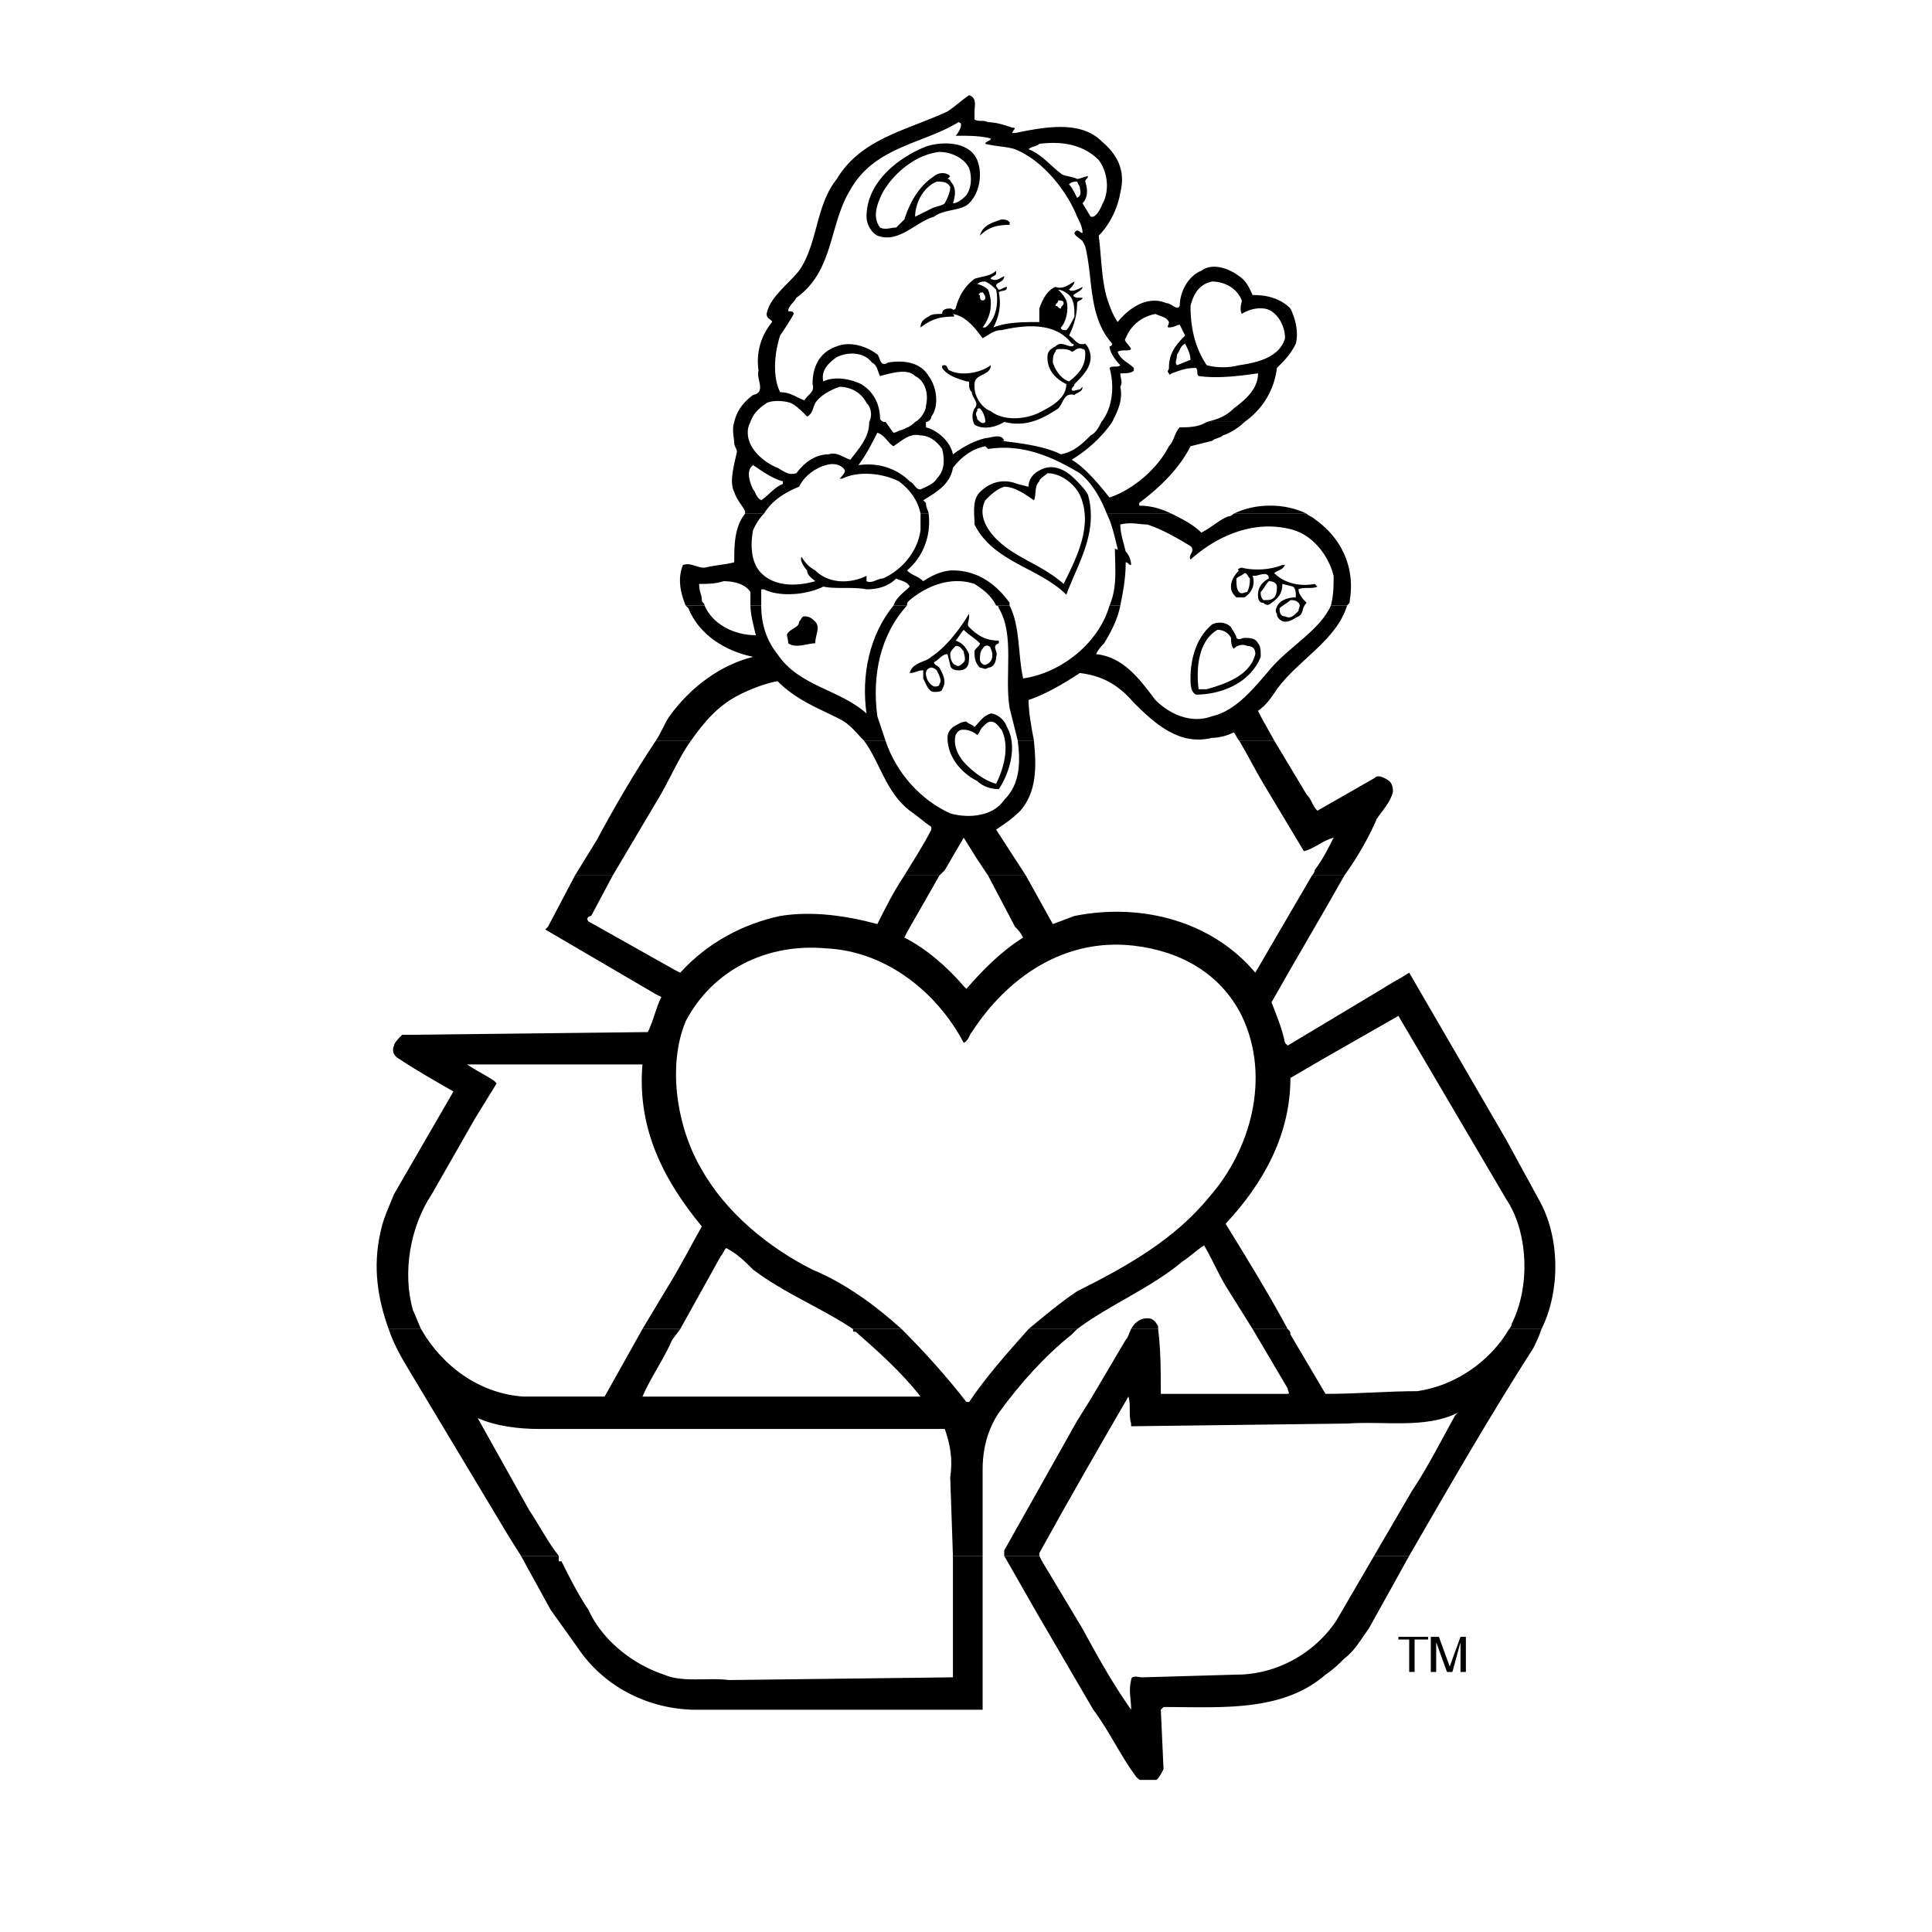 <svg xmlns="http://www.w3.org/2000/svg" width="2500" height="2500" viewBox="0 0 192.756 192.756"><g fill-rule="evenodd" clip-rule="evenodd"><path fill="#fff" d="M0 0h192.756v192.756H0V0z"/><path d="M100.73 22.163v.27c-1.348 0-2.154.27-2.963 1.077.27-1.077 1.348-1.347 2.156-1.616.268 0 .538 0 .807.269z"/><path d="M77.565 38.593h-.27c0-.269 0-.269.27-.269v.269z" fill="#fff"/><path d="M81.337 62.028c.537.539 0 1.347 0 2.155-.809 0-1.886.539-2.695 0 0-.539-.269-.809 0-1.078.539-.539 1.078-.539 1.078-1.078.27-.27.27-.538.539-.538.538.001.808.269 1.078.539zM139.52 163.578h1.076v3.233h.539v-3.233h1.345v-.269h-2.96v.269zM146.252 166.811v-3.502h-.537l-1.078 2.963-1.076-2.963h-.811v3.502h.539v-2.156-.807l1.078 2.963h.539l.809-2.963v2.963h.537zM93.458 66.876c.27.539.539 1.078.27 1.347 0 .27-.27.27-.539.27-.539-.27-.808-.808-.808-1.347 0-.27.269-.539.539-.539.268 0 .538.269.538.269zm2.694-1.884c0 .269.269.808 0 1.076-.271.27-.539.539-.809.27-.269 0-.539-.539-.539-1.078 0-.269.27-.539.539-.808.538.001.538.27.809.54zm2.694-.27c.27.539.27 1.346-.539 1.616-.27 0-.539-.27-.539-.539 0-.27 0-.808.27-1.078.269-.538.808-.268.808.001zM96.69 61.49c0 .538-.269.808 0 1.077.808.808 1.617 1.347 2.962 1.347v.27c-.807.27 0 .809-.27 1.347 0 .538-.268 1.077-.807 1.077-.27.27-.539 0-.809 0-.539-.539-.539-1.077-.539-1.615 0-.27.539-.539.539-.809-.539-.539-1.078-.809-1.616-1.347-.271.269-.539.808-.809 1.077.809.27 1.078.808 1.347 1.347 0 .539 0 1.078-.269 1.347-.269.27-.54.27-.808.27-.539 0-.809-.27-.809-.539l-.269-1.078c-.539 0-.808.539-1.347.808 0 .27.269.27.539.539.27.539.808 1.347.27 2.155 0 .269-.539.269-.808.269-.539 0-.808-.808-1.078-1.346v-.809c-.539 0-.808.27-1.347.27.27-1.078 1.617-1.078 2.156-1.616 1.616-1.077 2.962-2.963 3.771-4.31v.269h.001zM99.924 72.803c.807 1.616.268 3.77-.541 5.387-1.076-.269-2.154-1.077-2.962-1.885-.808-.808-1.347-1.886-1.078-2.963.27-.539.538-.539.809-.539.538 0 1.077.27 1.346.539.27-.269.27-.539.539-.808.27-.269.539-.539.809-.539.537 0 .806.538 1.078.808zm.537-.27c1.078 1.885.27 4.58-.809 6.196-.807 0-1.615-.27-2.154-.808-1.617-.808-2.963-2.424-2.963-4.31 0-.539.269-.809.539-1.078.539-.269.807-.539 1.347-.539.269.27.54.27.808.539.539-.539.809-1.078 1.617-1.347.537 0 1.345.54 1.615 1.347zM122.818 63.644c0 .27 0 .809.27 1.078.27-.269.807-.539 1.348-.269.539 0 .807.269.807.808-.539 2.155-2.963 2.963-4.848 3.502h-.809c-.27-2.155 0-4.849 1.885-5.926.539-.001 1.078.268 1.347.807zm0-1.078c.27.539.539.808.539 1.078.27.27.537 0 .809 0 .537 0 1.076 0 1.346.539.27.27.27.809.27 1.347-1.078 2.693-4.041 3.771-6.465 3.771-.539-.27-.539-1.078-.539-1.616 0-1.886.539-4.041 2.156-5.388.537-.269 1.345-.269 1.884.269zM129.553 60.143c.27.269 0 .538 0 .808-.539.539-.809.808-1.348.539-.539 0-.539-.539-.539-.809.271-.27.809-.538 1.078-.808.27.001.539.001.809.27zm-2.157-1.617c0 .269 0 .808-.268 1.078-.27.27-.539.27-1.078.27-.27-.27-.27-.54-.27-.809.27-.27.539-.808.809-1.078.54 0 .807.27.807.539zm-2.693-.808c0 .269 0 .808-.268 1.347-.27 0-.541.269-.809 0-.27-.27-.27-.808-.27-1.347.27-.27.537-.27.809-.539.271.001.271.269.538.539zm3.502-1.347c-.268.54-.809.54-1.076.809 1.076 1.077 2.693 1.347 4.039 1.077l.27.27c-.539.269-1.346 0-1.885.269 0 .539.539 1.078.809 1.348-.539.538-.27 1.077-.809 1.347-.539.269-.809.538-1.348.538-.268 0-.809-.27-.809-.808-.268-.27 0-.809.27-1.077.271-.27.809-.539 1.617-.539 0-.539 0-.809-.27-1.078l-1.076-.27c0 .808-.271 1.347-1.078 1.886-.27.269-.539.269-.809 0-.539 0-.539-.539-.539-.809 0-.808.539-1.347 1.078-1.616 0-.808-1.078-.27-1.348-.27h-.268c.268.809 0 1.617-.809 2.156h-.809c-.27-.27-.539-.539-.539-1.078s.27-1.078.809-1.616c-.27 0 0-.27.268-.27 1.08.27 2.695.27 4.043-.27h.269v.001zM107.734 49.368c1.346 2.962-.27 6.195-1.617 8.889-2.424-2.155-5.387-2.694-7.271-5.118-.809-1.077-1.078-2.154-.539-3.231.539-.539 1.076-1.078 1.885-1.348 1.078 0 2.156.809 2.963 1.348.27-.539 0-1.348.539-1.886 0-.27.539-.538.809-.808 1.345-.001 2.692 1.077 3.231 2.154zm.809 0c1.076 3.771-1.078 7.003-2.156 9.966-2.693-2.693-7.271-3.232-9.158-7.003 0-1.077-.268-2.423.539-3.231 1.078-1.078 2.424-1.348 3.771-.808l1.078.268c0-.808.537-1.346 1.076-1.615 1.348-.809 2.693 0 3.502.808.539.538 1.078 1.076 1.348 1.615zM97.229 38.324v.269c0 1.078.809 2.155 1.617 2.424 1.346 1.078 3.771.808 5.117 0 1.078-.538 2.424-1.346 2.424-2.693h.809c0 .269-.27.269-.27.539s.539 0 .809 0l.27-.27c0 .539-.539.539-.809.809-1.078-.27-1.078.808-1.617 1.347-1.615 1.077-3.23 1.886-5.387 1.347-.809.539-2.154.808-2.963.27a1.725 1.725 0 0 1 0-1.616c.539-.539-.268-1.077-.268-1.616-.271-.27-.271-.539-.271-.808h.539v-.002zm1.078 3.771c-.27.27-.539 0-.809-.27 0-.27-.27-.538 0-.808 0-.269 0-.269.27-.269.269.27.539.808.539 1.347z"/><path d="M96.69 38.324c0-.27 0-.27-.269-.27-.808-.269-1.886-.538-2.424-1.346 0-.269 0-.269.27-.269.269 0 .269.539.538.539 1.077.538 2.963.269 4.042-.539 0 1.077-1.617.808-1.617 1.885h-.54zm9.697 0c-1.076-.539-1.885-1.346-1.885-2.694 0-.539.27-.808.809-1.078.537-.539 1.076 0 1.615 0 .27 0 .27-.269 0-.269-1.615-2.154-4.578-1.886-7.002-1.347-.809 0-1.348.539-1.887.808-.809-1.077-1.616-2.154-2.963-2.424 0 0 .269.27 0 .27-1.347 0-2.155.27-3.232 1.077 0-.538.269-.808.807-1.077.27-.27.808-.27 1.347-.27 0-.539.539-.539.808-.539.27 0 .27.27.539 0 .27-1.077.809-2.154 1.885-2.962.809-.27 1.617-.27 2.154-.809v.271c0 .269-.537.269-.537.539.537.269.807 0 1.346-.27 0 .808-1.346.539-.539 1.348.271 0 .539-.27.809-.27 0 .539-.537.27-.809.539.271 1.347 0 2.424-.537 3.501 1.346-.538 2.963-.538 4.578-.538v-1.348c.27-.808.809-1.885 1.617-2.154.807.27 1.346-.27 1.885-.539 0 .269-.27.539-.539.809.27.269.809 0 1.348-.27 0 .539-1.617.807-.539 1.077h.539c0 .269-.539.269-.539.539 0 1.077-.27 2.155-.809 3.233.539.269.809 1.077 1.617.808.27.269.539.808.539 1.347 0 1.078-.809 1.886-1.617 2.694h-.808v-.002zm.539-3.232c.27 0 .539-.539 1.078-.269.27 0 .27.269.27.538 0 1.078-.539 1.886-1.617 2.693-.809-.269-1.346-1.076-1.615-1.885 0-.27 0-.809.27-1.078 0-.269.268-.269.537-.269s.807.001 1.077.27zm-.809-4.849c0 .27-.27.27-.27.539-.27 0-.27-.269-.537-.269 0-.27.268-.27.268-.539.27 0 .539 0 .539.269zm-7.81-.538s0 .269-.27.269-.27-.269-.27-.539c-.27 0 0-.269.27-.269 0 0 .27.269.27.539zm8.349-.27c.539.539.539 1.347.539 2.156-.27.539-.539 1.077-.809 1.347-.27 0-.539 0-.539-.27.539-.538.809-1.886.539-2.694-.27-.539-.539-.808-.809-1.077.271 0 .81.269 1.079.538zm-7.273-.538c.27 1.346 0 2.963-1.076 3.771h-.27c.809-1.077 1.078-2.424.539-3.771-.27-.27-.809-.54-1.078-.54.27-.269.539-.269.809-.269.539.269.808.539 1.076.809zM94.804 18.661c0 .538-.269 1.077-.538 1.616-.27.268-.809.268-1.347.538l-1.617.808c0-1.346.808-2.962 2.155-3.502.54.001 1.078.001 1.347.54zm1.886-1.886c.271.809.271 1.886-.269 2.694-.269.269-.808.808-1.347.808.269-.808.269-1.347 0-1.886-.27-.27-.27-.539-.539-.539l.269-.269c-.538-.539-1.347-.27-1.616 0-1.617 1.077-2.425 2.693-2.963 4.31l-.808.808c-.539 0-1.078.269-1.616 0-.809-1.078-.269-2.424.269-3.502 1.078-1.885 3.232-3.771 5.657-4.041 1.077.001 2.425.54 2.963 1.617zm.808-.808c.539 1.347.27 3.232-.808 4.31-.809.808-2.424.538-3.501 1.346-1.886.539-3.502 2.693-5.656 1.886-.54-.27-1.078-1.077-1.078-1.886 0-3.502 3.232-5.925 5.926-7.003 1.616-.538 4.309-.538 5.117 1.347zM95.074 155.227v12.123h-.27l-22.087.268c-2.155-.268-4.579.271-6.464-.537-3.232-1.078-6.196-3.502-7.542-6.467-1.078-1.615-1.885-3.23-2.694-4.848h-.269v-.539h-3.771l2.962 5.387 2.694 3.771c2.694 4.041 7.273 6.197 11.853 6.197h28.552v-15.355h-2.964zm20.309 22.357h-1.656a1.876 1.876 0 0 1-.336-.27c-1.615-2.154-2.693-4.578-4.311-6.732l-5.656-9.697-3.232-5.658h3.502l.27.539 4.041 6.734c1.615 2.963 2.961 5.389 4.848 8.082 0-1.078-.27-1.887 0-2.965 0-.537.809-.268 1.078-.268l9.428-.27c4.039 0 7.811-2.156 9.967-5.389l3.77-6.465h3.502l-4.039 7.273c-.809 1.078-1.348 2.154-2.426 2.963-.539.539-1.076 1.078-1.885 1.617-4.309 3.77-10.506 3.232-16.162 3.232l-.27.27.27 5.926c-.199.396-.398.789-.703 1.078z"/><path d="M64.097 132.6l-3.771 6.736h-8.081c-4.31-.27-8.081-2.965-10.236-6.736h-3.232c.539 1.617 1.348 2.965 2.156 4.311l9.696 16.162 1.348 2.154h3.771c-1.078-1.346-1.887-2.963-2.963-4.578l-5.118-9.158c1.886.809 4.041 1.078 6.195 1.078h40.405c.538 1.615.808 2.963.538 4.848l.27 7.811h2.963v-8.619c0-2.154.539-4.039 1.615-5.656 2.156-2.963 4.58-5.656 7.273-7.811l.539-.541h-4.848c-2.156 2.426-4.311 4.85-5.927 7.275h-.269c-1.886-2.426-4.041-4.85-6.465-7.275h-4.848c0 .271 0 .271.269.271 2.156 1.885 4.58 4.039 6.466 6.465H64.098c.809-1.887 2.155-3.771 2.963-5.658l.807-1.078h-3.771v-.001zm51.45 0c.268 2.156.268 4.311.268 6.467h12.66c.27 0 0-.27 0-.539l-3.5-5.928h3.5c.27.271.27.271.27.541l3.502 5.926c3.232 0 6.195-.27 9.158-.27 3.771-.539 7.271-2.963 9.158-6.197h3.232c-.27.809-.539 1.35-.807 1.887-4.312 6.734-8.352 13.738-12.393 20.74h-3.502l3.771-6.463c1.615-2.426 2.963-5.119 4.311-7.543l.27-.27c-3.232 1.617-7.273.809-11.045 1.078l-21.549.27v-.27c-.27-.809 0-1.887-.27-2.693-2.963 5.117-5.926 10.234-8.889 15.621v.27h-3.502v-.537l7.273-12.93 1.348-2.156 3.5-5.926c.27-.27.27-.537.539-1.078h2.697z"/><path d="M90.226 87.348c-1.078 1.617-1.886 3.232-2.693 4.849-2.963-.809-6.465-1.347-9.698-.809-3.771.809-7.272 2.693-9.967 5.657l-.538-.27-8.62-4.848c-.27-.27 0-.539.269-.539l2.155-4.041h-3.771l-2.693 5.119-.27.269 11.043 6.464.539.27c-.539 1.078-.808 2.426-1.347 3.502l-23.434.27h-1.077c-.271.27-.809.809-.809 1.078-.269.539 0 1.076.538 1.346 1.617 1.078 3.502 2.156 5.388 3.232l-5.926 10.236c-.539 1.348-1.077 2.424-1.347 3.771-.808 3.502-.27 6.734.808 9.695h3.232c-.269-.537-.538-1.346-.808-1.883-1.077-3.773-.269-8.352 1.885-11.584l4.31-7.543 2.155-3.5-.27-.27c-.808-.539-1.885-1.078-2.693-1.617h17.508c-.539 6.465 2.155 11.582 5.926 16.162-1.077 1.885-2.155 4.041-3.501 6.195l-2.424 4.039h3.771l4.042-7.271c.269-.27.269-.539.538-.807 1.077.537 1.885 1.346 2.692 2.154 3.233 2.424 6.734 3.77 9.968 5.924h4.848c-2.694-2.424-5.657-4.578-8.889-5.924-4.31-2.154-8.62-5.656-11.044-9.967-2.425-4.041-3.501-10.236-1.616-14.814 2.693-5.119 8.081-7.813 14.007-7.274 5.926.27 11.043 4.309 13.738 9.428.538-.27.538-.809.809-1.078 3.5-5.387 9.157-9.427 16.161-8.619 4.58.539 8.619 2.693 10.773 7.004 2.965 6.195.809 13.467-3.232 18.047-3.5 4.311-8.35 7.004-13.197 9.428-1.617 1.078-3.232 2.424-4.848 3.77h4.848c3.232-2.424 7.271-4.039 10.506-6.732.807-.539 1.346-1.078 2.154-1.617.809 1.348 1.346 2.693 2.154 4.041l2.695 4.309h3.5c-1.885-3.5-4.039-7.002-6.195-10.504 3.771-4.039 6.465-8.889 6.465-14.545l3.232-1.887 7.543-4.309 10.773 18.316c2.156 3.232 2.424 8.619.539 12.391 0 .27-.27.537-.27.537h3.232c1.885-3.77 1.885-9.156-.27-12.928l-3.232-5.926-9.697-16.701c-.807.539-1.885 1.078-2.693 1.617l-9.428 5.656-.27-.27c-.268-1.346-.809-2.693-1.346-4.041 2.424-4.309 4.848-8.35 7.271-12.66h-3.232l-5.656 9.697c-4.309-5.118-11.312-7.003-18.047-5.657l-2.154.809-2.693-4.849h-3.771l2.693 5.119c.27.269.539.539.809 1.077-2.154 1.347-4.041 3.232-5.657 5.119l-.269-.27c-1.617-1.886-3.771-3.772-5.926-4.849l.269-.538 3.232-5.658h-3.5v.002zm22.626 45.252c.27-.537.809-1.076 1.615-1.076.539 0 .809.27 1.08.809v.268h-2.695v-.001z"/><path d="M86.185 73.88c1.616 2.155 2.155 5.118 4.579 7.003.808.539 1.347 1.077 2.156 1.617v.268c-.809 1.616-1.886 3.232-2.694 4.579h3.501l.539-.539 1.886-3.232 1.346 2.155 1.078 1.616h3.771l-2.965-4.579c.809-.538 1.617-1.077 2.426-1.885 1.615-1.885 1.615-4.311 1.346-7.003h-1.615c.27 2.155.27 4.31-1.348 5.926-1.076 1.616-3.501 1.885-5.387 1.346-2.962-1.346-5.387-4.04-6.464-7.272h-2.155zm37.442 0c.809 1.347 1.615 2.963 2.424 4.31l4.041 6.734c1.076-.27 1.885-1.078 2.963-1.348-.539 1.078-1.078 2.155-1.887 3.232 0 .27-.27.539-.27.539h3.232c1.348-1.886 2.426-3.771 3.234-5.656.537-.808 1.346-1.616 1.613-2.693 0-.808-.268-1.077-.807-1.347-.539-.269-.807-.269-1.078 0l-5.656 3.232c-.539-.539-.539-1.077-1.076-1.616l-3.232-5.387h-3.501zM57.363 87.348l2.156-3.501c1.885-3.502 3.771-6.734 5.925-9.967h3.502c-1.348 1.885-2.156 4.041-3.502 6.195l-4.31 7.272h-3.771v.001z"/><path d="M74.872 60.412c0 .809.269 1.886.539 2.963-2.155 0-4.31-1.077-5.118-2.963h-1.885l.269.27c1.078 2.693 3.771 4.311 6.464 4.849-3.23.808-6.194 2.963-8.35 5.926-.538.809-.808 1.617-1.347 2.424h3.502c1.346-1.885 2.693-3.501 4.848-4.579 1.077-.539 2.424-1.078 3.771-1.347 1.886 1.885 4.041 2.694 6.196 3.771 1.077.539 1.615 1.347 2.424 2.154h2.155l-.808-2.424c-.54-4.04.269-8.081 2.962-11.044h-1.347c-2.424 2.963-3.232 7.004-2.694 10.774-2.693-2.424-6.734-2.693-8.889-5.926-1.077-1.347-1.616-2.963-1.616-4.849h-1.076v.001zm24.511 0s.27 0 .27.27c1.617 2.693.539 6.734 1.078 9.967l.809 3.232h1.615c-.27-1.347-.537-2.963-.537-4.041 1.615-.538 3.5-1.616 5.117-2.693 2.154.27 3.771 1.077 5.387 2.963 2.154 2.155 4.58 4.31 7.812 3.502.807 0 1.615-.27 2.154-.539.27.269.27.539.539.808h3.502l-1.348-2.424-.27-.539c.809-.538 1.348-1.347 1.885-2.154 2.156-2.963 5.928-4.849 7.004-8.351h-1.615c-1.078 2.425-4.041 4.041-5.926 6.195-1.617 1.886-3.502 4.31-5.926 4.849-2.156.809-4.311-.27-5.658-1.616-1.615-2.154-3.232-4.31-5.924-4.579.268-.539.537-.808.807-1.077.807-1.347 1.348-2.425 1.617-3.771h-1.078c-1.078 3.771-4.85 6.734-8.619 7.273-.539-2.425-.27-5.119-1.348-7.273h-1.347v-.002z"/><path d="M91.842 51.253v1.616c-.271 2.154-1.886 4.041-3.772 4.849-.538 0-1.078.539-1.616.269v-.539c-1.616.809-3.771.809-5.117-.538a3.25 3.25 0 0 1-1.348-1.348c-.27.27.27 1.078.539 1.348 0 .538.539.808.809 1.077-1.886.539-4.042.539-5.388-.808-1.078-1.078-1.078-2.963-.809-4.31.271-.539.54-1.077 1.078-1.616h-1.885c-1.078 1.347-1.078 3.233-1.078 4.849-1.077.269-1.886.269-2.963.539-.808 0-1.346-.539-2.154-.27-.54 1.347-.271 2.694.269 4.041h1.885c0-.269-.27-.269-.27-.538 0-.54-.269-.809-.269-1.617.808 0 1.616 0 2.424-.27 1.077 0 2.155.27 2.693 1.078v1.347h1.078v-1.616h.269c1.616.809 4.311.539 5.926-.269 1.347.269 2.963 0 4.31.269 1.078 0 2.155-.269 2.963-1.077.539.269 1.077.269 1.346.808-.538.539-1.346 1.078-1.616 1.885h1.347c0-.269 0-.269.269-.538 1.617-1.347 4.041-2.425 6.465-1.617.809.539 1.617 1.077 2.154 2.155h1.348v-.269c-1.348-1.886-3.232-3.232-5.656-3.232-1.078 0-2.155.538-2.963 1.077-.539-.539-1.077-.539-1.616-1.077 1.616-1.348 2.425-3.502 2.155-5.657h-.807v-.001zm18.586 0c.537 1.077.809 2.424 1.078 3.501 0 .269 0 0-.27 0 0 1.886.27 3.771-.539 5.657h1.078c.268-1.347.537-2.693.537-4.31.27 0 .27.269.539.269 0-.538-.27-1.077-.539-1.347-.27-1.077-.537-1.885-.537-2.693 1.076-.269 1.885 0 2.691 0 1.617.539 2.965 1.347 4.311 2.156.539.537-.27.808 0 1.346 2.693-2.424 6.465-4.041 10.236-2.963 1.885.539 3.502 2.425 4.041 4.579 0 1.078 0 1.886-.27 2.963h1.615c.27-.269.27-.269.27-.538.539-3.232-.809-6.196-3.502-8.081-.27-.27-.537-.27-.807-.539h-7.273s-.27.27-.539.27c-.809.27-1.615 1.077-2.693 1.616-.809-.808-1.885-1.346-2.963-1.885h-6.464v-.001z"/><path d="M86.724 42.095c0 1.617-1.078 2.694-1.885 3.771-.809-.269-1.347-.808-2.155-.539-1.346 0-2.424.808-3.231 1.885-.81.27-1.348-.269-1.886-.538-1.347-.54-2.963-1.886-2.963-3.502 0-.27 0-.538.269-1.077h-1.616c-.269.808 0 1.617 0 2.155 0 .269.27.539.27.808-.27 1.346-.808 2.962-.27 4.041.27.808.809 1.347 1.078 1.885v.269h1.885c.809-1.346 2.155-2.154 3.502-2.694.539-1.076 1.617-1.884 2.694-2.154.808-.27 1.616 0 1.885.539 0 .269-.27.539-.538.808h.269c1.616-.808 4.041-.539 5.657.27 1.077.808 1.885 1.886 2.156 3.232h.807c0-.269-.269-.538-.269-1.077l-.27-.269c1.347-.808 2.693-1.616 2.963-3.232.807-1.077 1.886-1.886 3.232-2.155l.27.27c3.502-.539 6.465.809 9.158 2.424 1.346 1.078 2.154 2.694 2.693 4.041h6.465c-1.078-.538-2.156-.808-3.232-.808v-.27c2.154-1.617 4.041-3.501 5.117-5.657l2.156-.539c.27-.269.807-.269 1.076-.539.809-.27 1.617-.808 2.156-1.347h-3.771c-.809.539-1.887.539-2.693.539-.539.538-.539 1.347-1.078 1.885-1.076 2.155-3.502 4.31-5.926 5.118-1.078-1.346-2.424-2.962-3.771-3.771 1.348-.808 2.963-2.154 4.039-3.771h-1.076c-.27.539-.537 1.077-1.076 1.347-.809.809-1.617 1.617-2.965 1.886-1.615-.808-3.77-1.077-5.924-1.347h.268c-.268-.809-1.346-.269-1.885-.269-1.078.269-2.155.808-3.232 1.616-.27-1.347-1.617-2.425-2.694-2.693v-.539h-1.078c-.539.539-.808.539-1.347.808-.27 0-.539.27-.808.27-.27-.27-.539-.808-.808-1.077h-1.618v-.003zm36.364 9.158c2.154-1.077 5.117-1.077 7.273 0h-7.273zm-44.984-3.232v.27c-.808.268-1.346 1.077-2.154 1.616-.539-.27-.539-.808-.809-1.078-.269-.538-.807-1.885 0-2.424.808.539 1.886 1.346 2.963 1.616zm11.044-3.501c.808-.539 1.616-1.347 2.694-1.078.807 0 1.615.539 2.154 1.347.27 1.077.27 2.155-.539 2.962-.269.54-1.077.808-1.615 1.078-.54 0-.54-.538-1.079-.808-1.346-1.346-3.231-1.886-5.118-1.616.808-1.077 1.347-2.154 1.886-3.232.809.269 1.078 1.077 1.617 1.347z"/><path d="M73.255 42.095c.27-1.078.809-1.886 1.885-2.693 1.348-.27.271-1.616.54-2.424-.269-1.886.27-3.502 1.348-4.849 0-.27-.539-.27-.539-.809.27-1.616 2.154-2.963 3.232-4.31 1.886-2.693 1.617-6.465 3.771-9.158 2.424-4.041 7.003-4.849 11.043-6.734.808-.539 1.346-1.078 2.155-1.616.808.27.539 1.077.539 1.616v.808c.539.269.809 0 1.348.269.807 0 1.615.27 2.424.539.539 0 0 .269 0 .539h.27c2.693-.539 6.465-1.347 8.619.808 1.617 1.347 2.424 2.963 1.887 5.118-.27 1.616-1.078 3.233-2.156 4.31.27 2.155.27 4.31.809 6.195.27.808.537 1.616 1.078 2.425 1.076-1.348 2.961-2.695 4.848-1.886.539 0 1.078.808 1.348.27 0-1.347.807-2.963 2.154-3.502 1.078-.807 2.693-.269 3.771.539.809.539 1.076 1.348 1.348 1.885 1.346 0 2.691.27 3.77 1.347.539 1.078.809 2.425.539 3.502-.539 1.077-1.078 1.616-1.887 2.424-.268 2.155-1.346 4.041-3.23 5.387h-3.771c1.076-.27 1.885-.539 2.693-1.347 1.078-.808 2.424-1.886 2.424-3.502-1.885.27-4.041.539-5.926.27-.27-.27 0-.538-.27-.808-1.078 0-1.615.27-2.424.539 0 0-.27.27-.27 0-.27-.269 0-.269 0-.539 0-1.347.539-2.155 1.615-3.232l-.537-1.078c-.27 0-.539.27-1.078.27-.27 0 0-.27 0-.538-.27-.539-.809-.539-1.348-.809-1.346.27-2.424 1.078-2.963 2.424-.27.27.27.539.539 1.078-.27.269-.809 0-1.346.269.27.808 1.076 1.078 1.615 1.616v.27c-.27.269-.809.269-1.346.269 0 .539.268.808 0 1.347.268 1.347-.27 2.424-.811 3.502h-1.076c1.076-1.347 1.348-3.502.809-5.387.268-.269.809 0 1.078-.269-.539-.539-1.078-1.347-1.078-1.886.268 0 .268-.269.268-.269-2.422-2.693-1.885-6.464-2.691-9.697l-.27-.539c-.27-.269-.809-.539-.809-.808.27-.538.539 0 .809 0 0-.538-.27-1.077-.539-1.616-1.078-2.693-3.502-5.656-6.195-6.734-.809-.269-1.887-.269-2.963-.538 0-.27.539-.27.539-.539-1.078-.27-2.156-.27-3.233-.27h-.27c.27-.269.538-.808.538-1.077 0-.27-.269-.27-.269-.27-3.502 2.155-8.351 2.425-10.774 6.734-2.155 3.502-1.616 8.08-5.387 10.774-.271.539-.81.808-.81 1.347.27 0 .539 0 .539.269-.27.54-.808 1.347-1.347 2.156-.539 1.616-.807 4.04 0 5.656 1.077 0 1.617.539 2.425.808.27-.539 1.078-.808.808-1.616 0-1.885.807-3.232 2.424-3.771 1.347-.539 2.962 0 4.041.808.269.27.269 1.347 1.077.809 1.616-.27 3.233 0 4.04 1.347.808 1.077 1.078 2.963.27 4.04 0 .27-.27.539-.539.539h-1.078c.54-.27 1.078-1.078 1.078-1.616.269-1.078 0-2.425-1.078-2.963-.808-.808-2.424-.27-3.501 0-.269-.538-.269-1.077-.809-1.347-.808-1.078-2.424-1.078-3.501-.539-.809.539-1.617 1.348-1.347 2.424 1.078-.538 2.694-.269 3.771.27 1.347.808 1.886 2.155 1.886 3.501.269.27.269.27.539.27h-1.616c.269-.539.269-1.347-.27-1.886-.539-1.077-1.616-1.616-2.693-1.616-.809.27-1.887.809-2.424 1.616-.27.539-.27 1.078-.809 1.347-.539-.539-1.077-1.077-1.617-1.347-.808-.269-1.884-.269-2.423 0-.809.539-1.348 1.078-1.617 1.886h-1.616v-.002zm45.522-6.195l-1.346.539c-.27-.27 0-.539 0-1.078.27-.269.27-.808.807-1.077.27.539.539 1.077.539 1.616zm-11.043-17.239c0 .269.27.808-.27 1.077-.27-.539-.539-1.077-.809-1.347.27-.27.539-.27.809-.27l.27.54zm1.885-2.694c.809 1.078 1.078 2.694.539 4.04-.27.538-.539 1.347-1.078 1.616h-.268l-.809-1.346c.539-.54.539-1.347.27-2.156 0-.269.27-.269.27-.538-.27 0-.809.269-1.078.269-.539-.269-1.348-.269-1.617-.539-1.076-.808-1.885-1.886-3.23-2.425.268-.269.807-.269 1.076-.538 2.154-.268 4.31.001 5.925 1.617zm14.276 14.007c0 .27-.268.808 0 1.347.809-.539 2.156-.808 2.965-.269.807.539 1.346 1.616 1.346 2.693-.539 1.886-2.693 2.425-4.578 2.694a6.573 6.573 0 0 1-3.232 0c-1.078-1.616-1.617-3.502-1.617-5.926.27-1.078.809-2.155 2.156-2.424 1.075-.001 2.422.538 2.96 1.885z"/></g></svg>
